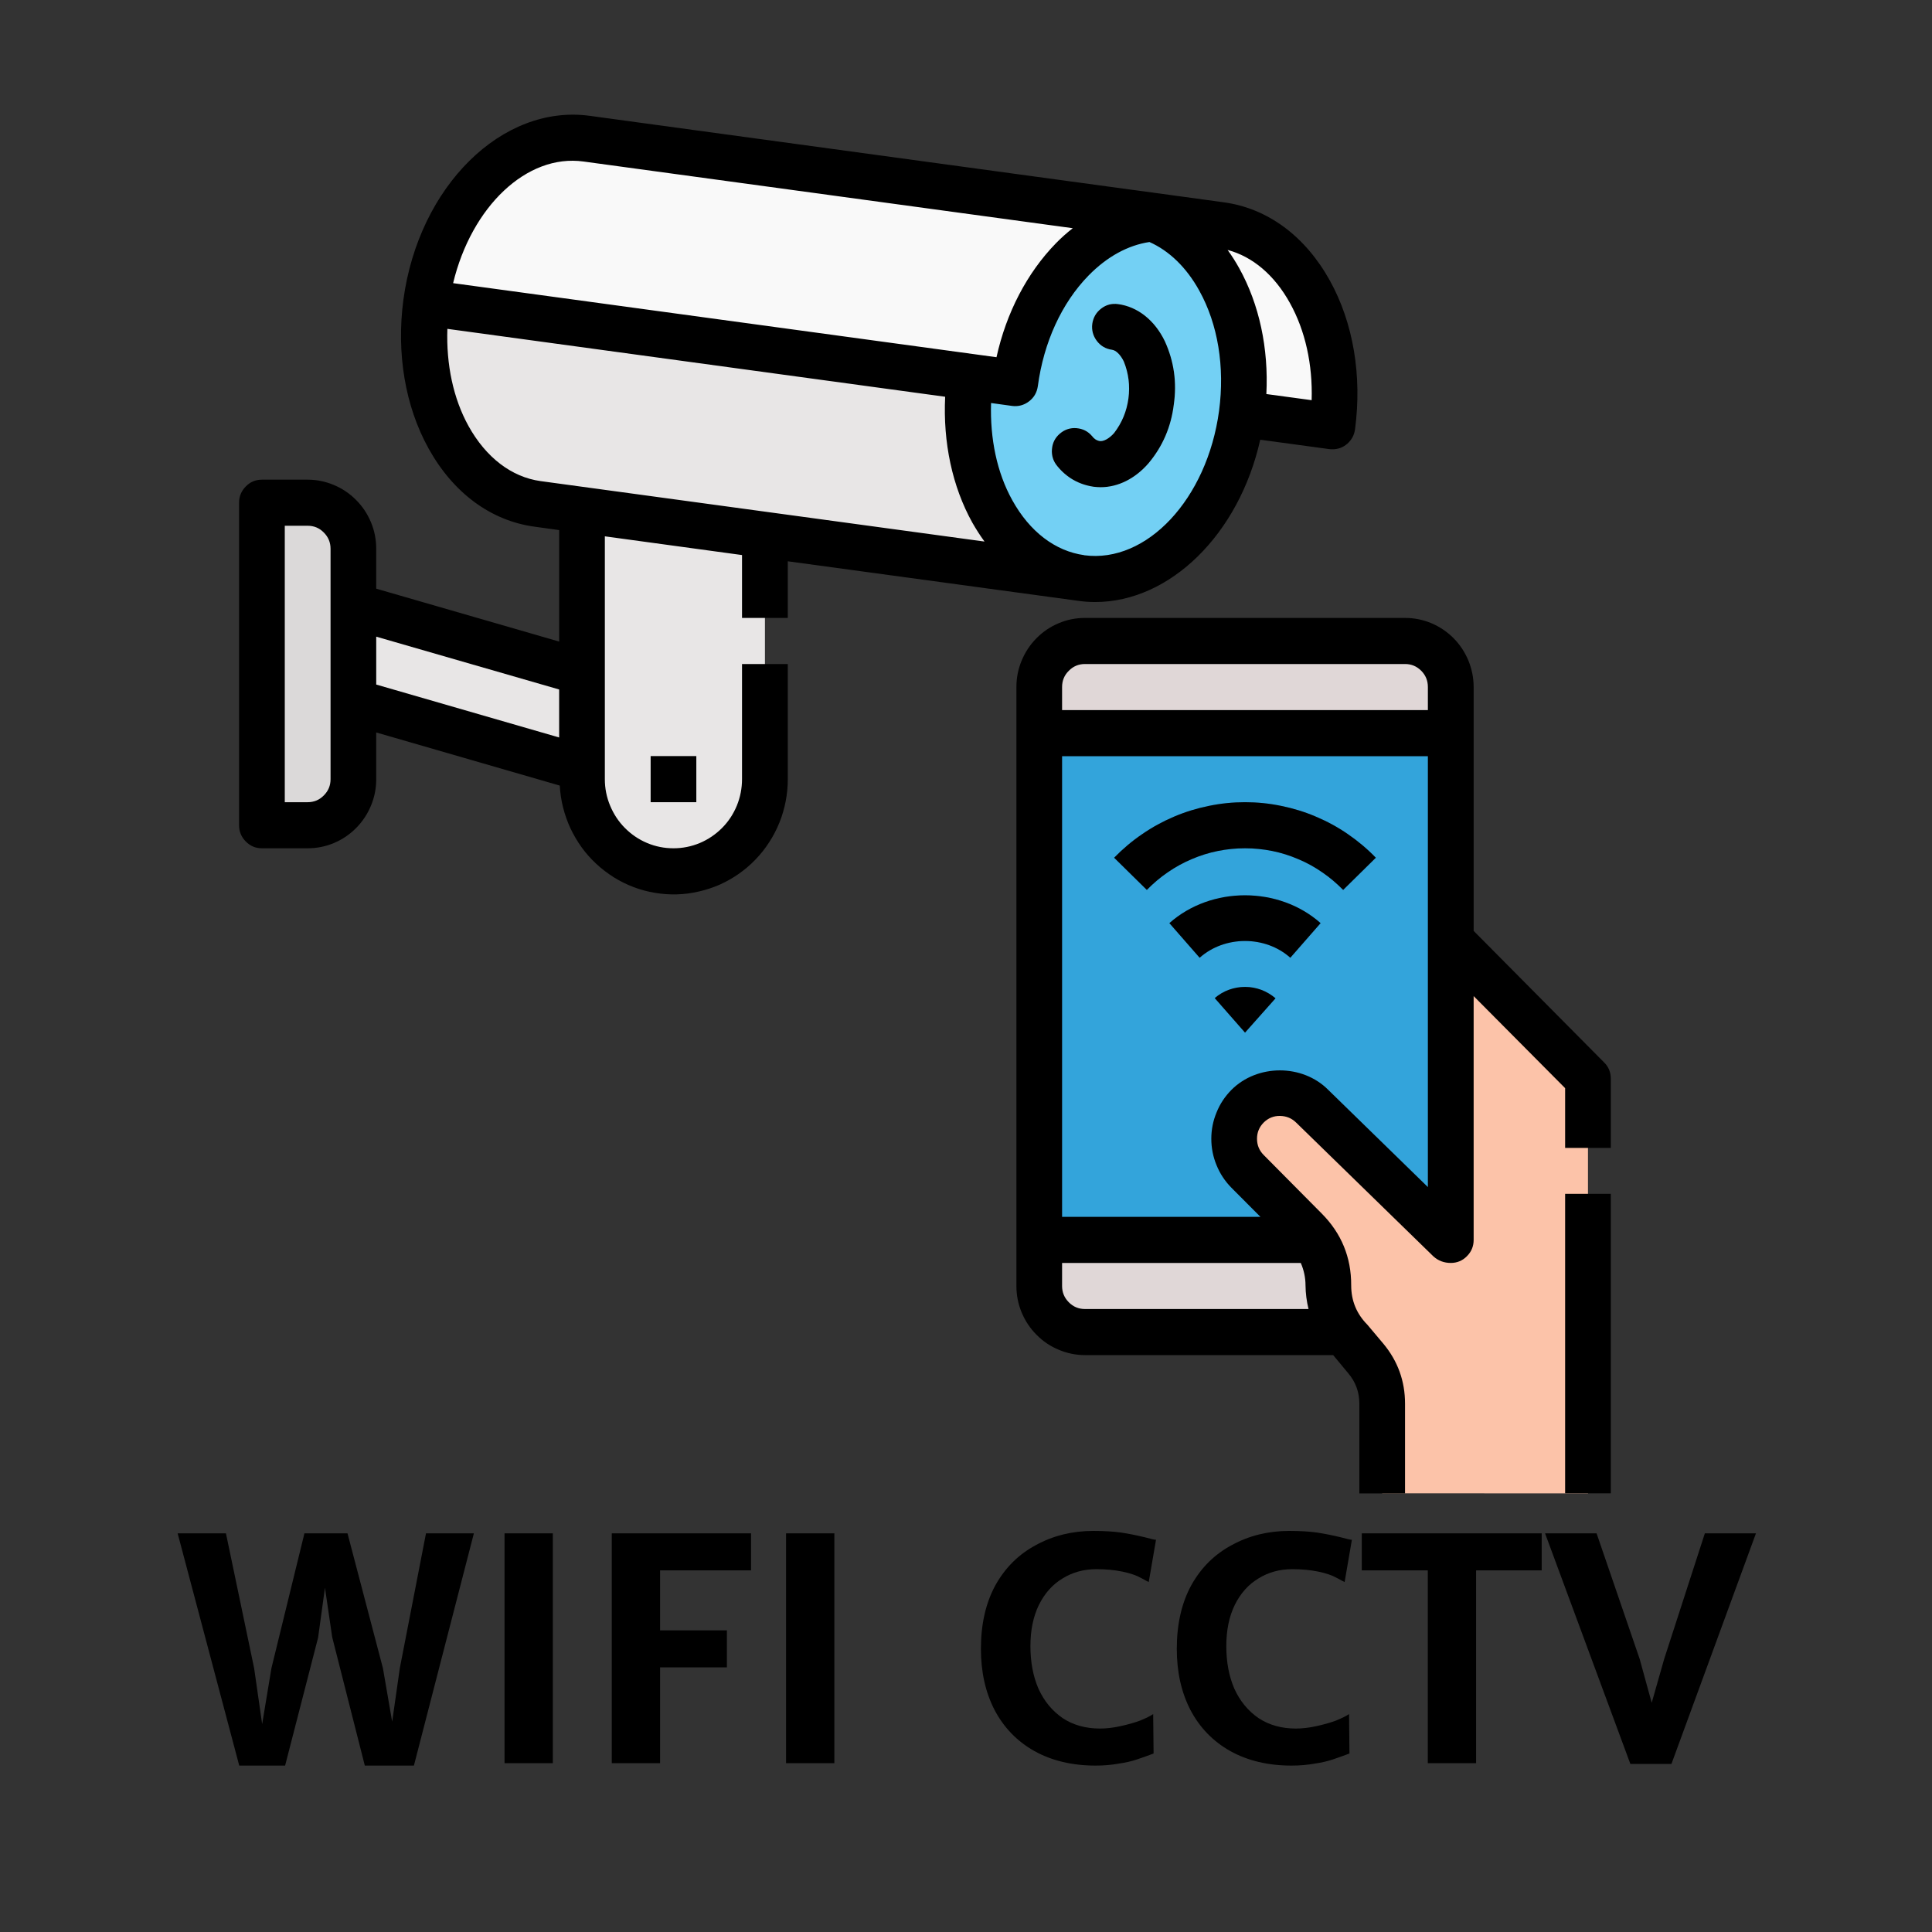 <svg xmlns="http://www.w3.org/2000/svg" xmlns:xlink="http://www.w3.org/1999/xlink" width="100" viewBox="0 0 75 75" height="100" preserveAspectRatio="xMidYMid meet"><rect x="0" y="0" width="75" height="75" fill="#333333" stroke="none"/><defs><g></g><clipPath id="1d05f2270d"><path d="M 9.281 4.008 L 53 4.008 L 53 35 L 9.281 35 Z M 9.281 4.008 " clip-rule="nonzero"></path></clipPath><clipPath id="ed6a7fe893"><path d="M 39 23 L 62.531 23 L 62.531 58 L 39 58 Z M 39 23 " clip-rule="nonzero"></path></clipPath><clipPath id="b6a4472566"><path d="M 60 46 L 62.531 46 L 62.531 58 L 60 58 Z M 60 46 " clip-rule="nonzero"></path></clipPath></defs><path fill="#e8e6e6" d="M 29.695 19.516 L 29.695 30.246 C 29.695 30.723 29.605 31.18 29.422 31.617 C 29.242 32.055 28.988 32.441 28.652 32.777 C 28.32 33.113 27.938 33.371 27.504 33.551 C 27.066 33.734 26.613 33.824 26.145 33.824 C 25.672 33.824 25.219 33.734 24.785 33.551 C 24.352 33.371 23.965 33.113 23.633 32.777 C 23.301 32.441 23.043 32.055 22.863 31.617 C 22.684 31.18 22.594 30.723 22.594 30.246 L 22.594 19.516 Z M 29.695 19.516 " fill-opacity="1" fill-rule="nonzero"></path><path fill="#cccccc" d="M 25.258 29.352 L 27.031 29.352 L 27.031 31.141 L 25.258 31.141 Z M 25.258 29.352 " fill-opacity="1" fill-rule="nonzero"></path><path fill="#cecccc" d="M 29.695 21.305 L 22.594 20.41 L 22.594 19.516 L 29.695 19.516 Z M 29.695 21.305 " fill-opacity="1" fill-rule="nonzero"></path><path fill="#e8e6e6" d="M 22.594 26.117 L 22.594 29.828 L 21.707 29.566 L 13.719 27.262 L 13.719 23.531 L 21.707 25.84 Z M 22.594 26.117 " fill-opacity="1" fill-rule="nonzero"></path><path fill="#e8e6e6" d="M 45.633 8.5 L 45.102 10.527 L 41.977 22.441 L 20.863 19.562 C 17.953 19.168 16.016 15.672 16.539 11.754 C 17.066 7.836 19.859 4.984 22.77 5.387 L 43.824 8.246 Z M 45.633 8.5 " fill-opacity="1" fill-rule="nonzero"></path><path fill="#e0d7d7" d="M 42.117 24.883 L 54.543 24.883 C 54.777 24.883 55.004 24.926 55.223 25.02 C 55.441 25.109 55.633 25.238 55.801 25.406 C 55.965 25.574 56.094 25.766 56.184 25.984 C 56.273 26.203 56.32 26.434 56.32 26.672 L 56.32 28.457 L 40.344 28.457 L 40.344 26.672 C 40.344 26.434 40.391 26.203 40.48 25.984 C 40.57 25.766 40.695 25.574 40.863 25.406 C 41.031 25.238 41.223 25.109 41.441 25.02 C 41.656 24.926 41.883 24.883 42.117 24.883 Z M 42.117 24.883 " fill-opacity="1" fill-rule="nonzero"></path><path fill="#33a4db" d="M 56.32 48.133 L 56.32 28.457 L 40.344 28.457 L 40.344 48.133 Z M 56.32 48.133 " fill-opacity="1" fill-rule="nonzero"></path><path fill="#e0d7d7" d="M 52.77 51.711 L 42.117 51.711 C 41.883 51.711 41.656 51.664 41.441 51.574 C 41.223 51.484 41.031 51.355 40.863 51.188 C 40.695 51.02 40.57 50.824 40.48 50.605 C 40.391 50.387 40.344 50.16 40.344 49.922 L 40.344 48.133 L 52.77 48.133 Z M 52.77 51.711 " fill-opacity="1" fill-rule="nonzero"></path><path fill="#fcc3a9" d="M 53.656 57.969 L 53.656 54.488 C 53.656 53.828 53.445 53.246 53.023 52.742 L 52.457 52.059 C 51.863 51.461 51.566 50.742 51.566 49.898 C 51.566 49.055 51.273 48.336 50.68 47.742 L 48.43 45.473 C 48.262 45.305 48.137 45.113 48.047 44.895 C 47.953 44.672 47.91 44.445 47.91 44.207 C 47.91 43.973 47.953 43.742 48.047 43.523 C 48.137 43.305 48.262 43.113 48.43 42.945 C 48.598 42.777 48.789 42.648 49.004 42.555 C 49.223 42.465 49.449 42.418 49.684 42.418 C 49.922 42.418 50.148 42.465 50.363 42.555 C 50.582 42.648 50.773 42.777 50.941 42.945 L 56.262 48.133 L 56.32 48.133 L 56.32 36.508 L 61.645 41.875 L 61.645 57.973 Z M 53.656 57.969 " fill-opacity="1" fill-rule="nonzero"></path><path fill="#73d0f4" d="M 48.207 16.074 C 47.676 19.98 44.887 22.832 41.977 22.441 C 39.059 22.039 37.121 18.543 37.645 14.633 C 37.859 13.836 38.168 13.082 38.57 12.363 C 39.051 11.5 40.07 9.73 42.117 8.785 C 42.68 8.527 43.266 8.352 43.875 8.258 C 44.176 8.297 44.469 8.371 44.754 8.48 C 47.168 9.395 48.676 12.559 48.207 16.074 Z M 48.207 16.074 " fill-opacity="1" fill-rule="nonzero"></path><path fill="#f9f9f9" d="M 43.824 8.246 L 47.445 8.785 C 47.418 8.793 43.977 8.621 43.949 8.625 C 41.719 9.262 39.832 11.727 39.41 14.867 L 16.539 11.754 C 17.066 7.836 19.859 4.984 22.77 5.387 Z M 43.824 8.246 " fill-opacity="1" fill-rule="nonzero"></path><path fill="#f9f9f9" d="M 51.723 16.547 L 48.207 16.074 C 48.676 12.559 47.168 9.395 44.754 8.48 C 45.047 8.453 45.34 8.461 45.633 8.5 L 47.398 8.738 C 50.309 9.133 52.246 12.629 51.723 16.547 Z M 51.723 16.547 " fill-opacity="1" fill-rule="nonzero"></path><path fill="#a0e0f9" d="M 42.727 18.914 C 42.637 18.914 42.543 18.906 42.449 18.895 C 41.879 18.809 41.41 18.543 41.043 18.094 C 40.887 17.906 40.816 17.688 40.836 17.441 C 40.855 17.195 40.957 16.992 41.145 16.832 C 41.332 16.672 41.547 16.602 41.789 16.621 C 42.035 16.641 42.234 16.742 42.395 16.93 C 42.469 17.031 42.566 17.098 42.688 17.121 C 42.836 17.145 43.059 17.027 43.25 16.809 C 43.555 16.41 43.738 15.965 43.805 15.469 C 43.871 14.973 43.812 14.492 43.625 14.031 C 43.496 13.77 43.324 13.598 43.164 13.578 C 42.922 13.543 42.727 13.43 42.578 13.234 C 42.43 13.035 42.371 12.816 42.402 12.57 C 42.438 12.328 42.551 12.129 42.746 11.98 C 42.941 11.828 43.16 11.773 43.402 11.805 C 44.164 11.91 44.828 12.434 45.219 13.246 C 45.578 14.031 45.691 14.855 45.566 15.711 C 45.461 16.566 45.137 17.328 44.582 17.988 C 44.062 18.586 43.398 18.914 42.727 18.914 Z M 42.727 18.914 " fill-opacity="1" fill-rule="nonzero"></path><path fill="#dbd9d9" d="M 11.945 32.035 L 10.168 32.035 L 10.168 19.516 L 11.945 19.516 C 12.18 19.516 12.406 19.562 12.621 19.652 C 12.84 19.742 13.031 19.871 13.199 20.039 C 13.367 20.207 13.492 20.402 13.582 20.621 C 13.672 20.84 13.719 21.066 13.719 21.305 L 13.719 30.246 C 13.719 30.484 13.672 30.711 13.582 30.934 C 13.492 31.152 13.367 31.344 13.199 31.512 C 13.031 31.68 12.84 31.809 12.621 31.898 C 12.406 31.992 12.18 32.035 11.945 32.035 Z M 11.945 32.035 " fill-opacity="1" fill-rule="nonzero"></path><path fill="#2a86c5" d="M 48.332 40.086 L 47.156 38.746 C 47.32 38.605 47.504 38.496 47.707 38.422 C 47.91 38.348 48.121 38.312 48.336 38.312 C 48.555 38.312 48.762 38.352 48.965 38.426 C 49.168 38.504 49.352 38.613 49.516 38.754 Z M 48.332 40.086 " fill-opacity="1" fill-rule="nonzero"></path><path fill="#2a86c5" d="M 50.09 37.18 C 49.121 36.312 47.543 36.312 46.57 37.18 L 45.395 35.836 C 47.016 34.395 49.645 34.395 51.266 35.836 Z M 50.09 37.18 " fill-opacity="1" fill-rule="nonzero"></path><path fill="#2a86c5" d="M 44.52 34.547 L 43.25 33.297 C 43.582 32.957 43.941 32.652 44.336 32.383 C 44.727 32.113 45.141 31.887 45.574 31.703 C 46.012 31.516 46.461 31.379 46.926 31.285 C 47.391 31.188 47.859 31.141 48.332 31.141 C 48.805 31.141 49.273 31.188 49.738 31.285 C 50.199 31.379 50.652 31.516 51.086 31.703 C 51.523 31.887 51.938 32.113 52.328 32.383 C 52.719 32.652 53.082 32.957 53.41 33.297 L 52.141 34.547 C 51.891 34.293 51.621 34.062 51.328 33.863 C 51.035 33.66 50.727 33.488 50.398 33.352 C 50.07 33.211 49.734 33.105 49.387 33.035 C 49.035 32.965 48.684 32.93 48.332 32.93 C 47.977 32.93 47.625 32.965 47.277 33.035 C 46.93 33.105 46.59 33.211 46.262 33.352 C 45.938 33.488 45.625 33.66 45.332 33.863 C 45.039 34.062 44.77 34.293 44.52 34.547 Z M 44.52 34.547 " fill-opacity="1" fill-rule="nonzero"></path><path fill="#cecccc" d="M 22.594 26.117 L 22.594 29.828 L 21.707 29.566 L 21.707 25.84 Z M 22.594 26.117 " fill-opacity="1" fill-rule="nonzero"></path><path fill="#000000" d="M 43.402 11.805 C 43.16 11.773 42.941 11.828 42.746 11.98 C 42.551 12.129 42.438 12.328 42.402 12.57 C 42.371 12.816 42.43 13.035 42.578 13.234 C 42.727 13.43 42.922 13.543 43.164 13.578 C 43.324 13.598 43.496 13.77 43.625 14.031 C 43.812 14.492 43.871 14.973 43.805 15.469 C 43.738 15.965 43.555 16.41 43.25 16.809 C 43.059 17.027 42.836 17.145 42.688 17.121 C 42.566 17.098 42.469 17.031 42.395 16.93 C 42.234 16.742 42.035 16.641 41.789 16.621 C 41.547 16.602 41.332 16.672 41.145 16.832 C 40.957 16.992 40.855 17.195 40.836 17.441 C 40.816 17.688 40.887 17.906 41.043 18.094 C 41.41 18.543 41.879 18.809 42.449 18.895 C 42.543 18.906 42.637 18.914 42.727 18.914 C 43.398 18.914 44.062 18.586 44.582 17.988 C 45.137 17.328 45.461 16.566 45.566 15.711 C 45.691 14.855 45.578 14.031 45.219 13.246 C 44.828 12.434 44.164 11.906 43.402 11.805 Z M 43.402 11.805 " fill-opacity="1" fill-rule="nonzero"></path><path fill="#000000" d="M 25.258 29.352 L 27.031 29.352 L 27.031 31.141 L 25.258 31.141 Z M 25.258 29.352 " fill-opacity="1" fill-rule="nonzero"></path><g clip-path="url(#1d05f2270d)"><path fill="#000000" d="M 10.168 32.93 L 11.945 32.93 C 12.297 32.93 12.637 32.863 12.961 32.727 C 13.289 32.59 13.574 32.395 13.824 32.145 C 14.074 31.891 14.266 31.602 14.402 31.273 C 14.539 30.945 14.605 30.602 14.605 30.246 L 14.605 28.434 L 21.73 30.496 C 21.746 30.785 21.789 31.066 21.859 31.348 C 21.93 31.625 22.023 31.895 22.145 32.156 C 22.27 32.418 22.414 32.664 22.582 32.898 C 22.75 33.129 22.941 33.344 23.152 33.539 C 23.363 33.734 23.59 33.906 23.832 34.059 C 24.074 34.211 24.332 34.336 24.598 34.438 C 24.867 34.539 25.141 34.613 25.426 34.66 C 25.707 34.707 25.992 34.727 26.277 34.719 C 26.562 34.711 26.844 34.676 27.125 34.609 C 27.402 34.547 27.672 34.457 27.934 34.344 C 28.195 34.227 28.445 34.086 28.68 33.922 C 28.914 33.758 29.133 33.57 29.332 33.363 C 29.531 33.156 29.707 32.934 29.863 32.691 C 30.02 32.449 30.152 32.195 30.258 31.93 C 30.367 31.664 30.445 31.387 30.5 31.105 C 30.555 30.82 30.582 30.535 30.582 30.246 L 30.582 25.777 L 28.805 25.777 L 28.805 30.246 C 28.805 30.602 28.738 30.945 28.605 31.273 C 28.469 31.602 28.277 31.895 28.027 32.145 C 27.777 32.395 27.488 32.59 27.164 32.727 C 26.836 32.863 26.496 32.93 26.145 32.93 C 25.789 32.93 25.449 32.863 25.125 32.727 C 24.797 32.59 24.512 32.395 24.262 32.145 C 24.012 31.895 23.82 31.602 23.684 31.273 C 23.547 30.945 23.48 30.602 23.48 30.246 L 23.48 20.82 L 28.805 21.547 L 28.805 23.988 L 30.582 23.988 L 30.582 21.789 L 41.855 23.324 C 42.074 23.355 42.289 23.371 42.512 23.371 C 45.426 23.371 48.105 20.73 48.922 17.07 L 51.602 17.434 C 51.641 17.441 51.684 17.441 51.723 17.441 C 51.945 17.441 52.137 17.371 52.305 17.223 C 52.473 17.074 52.57 16.891 52.602 16.668 C 52.879 14.586 52.535 12.531 51.625 10.891 C 50.668 9.164 49.207 8.086 47.516 7.855 L 45.754 7.613 C 45.754 7.613 45.75 7.613 45.75 7.613 L 44.004 7.375 C 44 7.375 44 7.375 43.996 7.375 L 22.891 4.496 C 19.492 4.035 16.254 7.234 15.66 11.633 C 15.383 13.715 15.727 15.77 16.637 17.41 C 17.594 19.137 19.055 20.215 20.746 20.445 L 21.707 20.578 L 21.707 24.906 L 14.605 22.852 L 14.605 21.305 C 14.605 20.949 14.539 20.605 14.402 20.277 C 14.266 19.949 14.074 19.66 13.824 19.41 C 13.574 19.156 13.289 18.965 12.961 18.828 C 12.637 18.691 12.297 18.621 11.945 18.621 L 10.168 18.621 C 9.922 18.621 9.715 18.707 9.543 18.883 C 9.367 19.059 9.281 19.27 9.281 19.516 L 9.281 32.035 C 9.281 32.281 9.367 32.492 9.543 32.668 C 9.715 32.844 9.922 32.93 10.168 32.93 Z M 47.324 15.949 C 46.863 19.371 44.516 21.875 42.094 21.555 L 42.086 21.551 C 40.965 21.395 39.973 20.641 39.297 19.418 C 38.699 18.344 38.43 17.027 38.473 15.645 L 39.289 15.758 C 39.531 15.789 39.75 15.73 39.945 15.582 C 40.141 15.434 40.254 15.234 40.289 14.988 C 40.516 13.289 41.215 11.762 42.258 10.695 C 42.977 9.961 43.789 9.52 44.621 9.395 C 45.387 9.734 46.059 10.383 46.555 11.281 C 47.281 12.586 47.551 14.246 47.324 15.949 Z M 50.074 11.762 C 50.672 12.836 50.961 14.152 50.918 15.535 L 49.16 15.297 C 49.25 13.527 48.887 11.816 48.105 10.41 C 47.969 10.164 47.82 9.93 47.656 9.703 C 48.625 9.961 49.473 10.676 50.074 11.762 Z M 22.652 6.27 L 41.645 8.859 C 41.414 9.039 41.199 9.23 40.996 9.438 C 39.871 10.59 39.066 12.137 38.684 13.867 L 17.59 10.992 C 18.301 8.031 20.441 5.965 22.652 6.27 Z M 18.188 16.539 C 17.594 15.465 17.32 14.148 17.367 12.766 L 36.691 15.402 C 36.605 17.172 36.965 18.883 37.746 20.289 C 37.891 20.543 38.047 20.789 38.219 21.023 L 20.984 18.676 C 19.859 18.52 18.867 17.762 18.188 16.539 Z M 21.707 26.766 L 21.707 28.629 L 14.605 26.574 L 14.605 24.715 Z M 11.055 20.41 L 11.945 20.41 C 12.188 20.41 12.398 20.496 12.57 20.672 C 12.746 20.848 12.832 21.059 12.832 21.305 L 12.832 30.246 C 12.832 30.496 12.746 30.703 12.57 30.879 C 12.398 31.055 12.188 31.141 11.945 31.141 L 11.055 31.141 Z M 11.055 20.41 " fill-opacity="1" fill-rule="nonzero"></path></g><path fill="#000000" d="M 47.156 38.746 L 48.332 40.086 L 49.516 38.754 C 49.352 38.613 49.168 38.504 48.965 38.426 C 48.762 38.352 48.555 38.312 48.336 38.312 C 48.121 38.312 47.91 38.348 47.707 38.422 C 47.504 38.496 47.32 38.605 47.156 38.746 Z M 47.156 38.746 " fill-opacity="1" fill-rule="nonzero"></path><path fill="#000000" d="M 45.395 35.836 L 46.57 37.18 C 47.543 36.312 49.121 36.312 50.09 37.18 L 51.266 35.836 C 49.645 34.395 47.016 34.395 45.395 35.836 Z M 45.395 35.836 " fill-opacity="1" fill-rule="nonzero"></path><path fill="#000000" d="M 43.25 33.297 L 44.52 34.547 C 44.77 34.293 45.039 34.062 45.332 33.863 C 45.625 33.66 45.938 33.488 46.262 33.352 C 46.59 33.211 46.93 33.105 47.277 33.035 C 47.625 32.965 47.977 32.93 48.332 32.93 C 48.684 32.93 49.035 32.965 49.387 33.035 C 49.734 33.105 50.07 33.211 50.398 33.352 C 50.727 33.488 51.035 33.66 51.328 33.863 C 51.621 34.062 51.891 34.293 52.141 34.547 L 53.41 33.297 C 53.082 32.957 52.719 32.652 52.328 32.383 C 51.938 32.113 51.523 31.887 51.086 31.703 C 50.652 31.516 50.199 31.379 49.738 31.285 C 49.273 31.188 48.805 31.141 48.332 31.141 C 47.859 31.141 47.391 31.188 46.926 31.285 C 46.461 31.379 46.012 31.516 45.574 31.703 C 45.141 31.887 44.727 32.113 44.336 32.383 C 43.941 32.652 43.582 32.957 43.25 33.297 Z M 43.25 33.297 " fill-opacity="1" fill-rule="nonzero"></path><g clip-path="url(#ed6a7fe893)"><path fill="#000000" d="M 57.207 36.137 L 57.207 26.672 C 57.207 26.316 57.137 25.973 57.004 25.645 C 56.867 25.316 56.676 25.027 56.426 24.773 C 56.176 24.523 55.887 24.328 55.562 24.191 C 55.234 24.055 54.898 23.988 54.543 23.988 L 42.117 23.988 C 41.766 23.988 41.426 24.055 41.102 24.191 C 40.773 24.328 40.488 24.523 40.238 24.773 C 39.988 25.027 39.797 25.316 39.66 25.645 C 39.523 25.973 39.457 26.316 39.457 26.672 L 39.457 49.922 C 39.457 50.277 39.523 50.621 39.66 50.949 C 39.797 51.277 39.988 51.566 40.238 51.816 C 40.488 52.07 40.773 52.262 41.102 52.398 C 41.426 52.535 41.766 52.605 42.117 52.605 L 51.754 52.605 C 51.762 52.613 51.766 52.625 51.777 52.633 L 52.344 53.316 C 52.629 53.656 52.77 54.047 52.77 54.492 L 52.77 57.973 L 54.543 57.973 L 54.543 54.488 C 54.543 53.613 54.262 52.836 53.703 52.164 L 53.082 51.426 C 52.664 51.004 52.453 50.496 52.453 49.898 C 52.457 48.809 52.074 47.879 51.309 47.109 L 49.059 44.84 C 48.883 44.664 48.797 44.453 48.797 44.207 C 48.797 43.961 48.883 43.75 49.059 43.574 C 49.234 43.402 49.445 43.316 49.691 43.32 C 49.938 43.324 50.148 43.41 50.324 43.586 L 55.645 48.773 C 55.836 48.945 56.062 49.027 56.32 49.027 C 56.562 49.027 56.773 48.941 56.945 48.766 C 57.121 48.59 57.207 48.379 57.207 48.133 L 57.207 38.668 L 60.758 42.242 L 60.758 44.562 L 62.531 44.562 L 62.531 41.875 C 62.531 41.625 62.445 41.414 62.27 41.242 Z M 41.23 26.672 C 41.23 26.422 41.316 26.211 41.492 26.039 C 41.664 25.863 41.875 25.777 42.117 25.777 L 54.543 25.777 C 54.789 25.777 54.996 25.863 55.172 26.039 C 55.344 26.211 55.43 26.422 55.43 26.672 L 55.43 27.566 L 41.23 27.566 Z M 42.117 50.816 C 41.875 50.816 41.664 50.73 41.492 50.555 C 41.316 50.379 41.23 50.168 41.23 49.922 L 41.23 49.027 L 50.496 49.027 C 50.617 49.305 50.68 49.598 50.68 49.898 C 50.684 50.211 50.723 50.516 50.797 50.816 Z M 55.43 46.082 L 51.566 42.312 C 50.562 41.297 48.805 41.301 47.801 42.312 C 47.555 42.562 47.359 42.852 47.227 43.184 C 47.09 43.512 47.023 43.852 47.023 44.207 C 47.023 44.562 47.09 44.906 47.227 45.234 C 47.359 45.562 47.555 45.855 47.801 46.105 L 48.93 47.238 L 41.23 47.238 L 41.23 29.355 L 55.43 29.355 Z M 55.43 46.082 " fill-opacity="1" fill-rule="nonzero"></path></g><g clip-path="url(#b6a4472566)"><path fill="#000000" d="M 60.758 46.344 L 62.531 46.344 L 62.531 57.969 L 60.758 57.969 Z M 60.758 46.344 " fill-opacity="1" fill-rule="nonzero"></path></g><g fill="#000000" fill-opacity="1"><g transform="translate(6.865, 68.446)"><g><path d="M 11.531 -8.922 L 9.203 0.094 L 7.297 0.094 L 6.031 -4.891 L 5.75 -6.812 L 5.484 -4.875 L 4.203 0.094 L 2.422 0.094 L 0.031 -8.922 L 1.906 -8.922 L 3 -3.688 L 3.312 -1.516 L 3.672 -3.688 L 4.953 -8.922 L 6.625 -8.922 L 8 -3.688 L 8.359 -1.609 L 8.656 -3.688 L 9.672 -8.922 Z M 11.531 -8.922 "></path></g></g></g><g fill="#000000" fill-opacity="1"><g transform="translate(18.414, 68.446)"><g><path d="M 3.047 -8.922 L 3.047 0 L 1.172 0 L 1.172 -8.922 Z M 3.047 -8.922 "></path></g></g></g><g fill="#000000" fill-opacity="1"><g transform="translate(22.64, 68.446)"><g><path d="M 6.516 -8.922 L 6.516 -7.484 L 2.984 -7.484 L 2.984 -5.156 L 5.578 -5.156 L 5.578 -3.719 L 2.984 -3.719 L 2.984 0 L 1.109 0 L 1.109 -8.922 Z M 6.516 -8.922 "></path></g></g></g><g fill="#000000" fill-opacity="1"><g transform="translate(29.343, 68.446)"><g><path d="M 3.047 -8.922 L 3.047 0 L 1.172 0 L 1.172 -8.922 Z M 3.047 -8.922 "></path></g></g></g><g fill="#000000" fill-opacity="1"><g transform="translate(33.569, 68.446)"><g></g></g></g><g fill="#000000" fill-opacity="1"><g transform="translate(37.485, 68.446)"><g><path d="M 4.953 -9.016 C 5.391 -9.016 5.75 -8.992 6.031 -8.953 C 6.32 -8.91 6.633 -8.848 6.969 -8.766 C 7.195 -8.703 7.336 -8.672 7.391 -8.672 L 7.109 -7.031 C 7.086 -7.039 6.988 -7.094 6.812 -7.188 C 6.633 -7.289 6.391 -7.375 6.078 -7.438 C 5.773 -7.5 5.441 -7.531 5.078 -7.531 C 4.586 -7.531 4.148 -7.41 3.766 -7.172 C 3.379 -6.941 3.07 -6.598 2.844 -6.141 C 2.625 -5.691 2.516 -5.16 2.516 -4.547 C 2.516 -3.93 2.617 -3.379 2.828 -2.891 C 3.047 -2.41 3.359 -2.031 3.766 -1.75 C 4.18 -1.477 4.664 -1.344 5.219 -1.344 C 5.469 -1.344 5.734 -1.375 6.016 -1.438 C 6.297 -1.5 6.551 -1.57 6.781 -1.656 C 7.008 -1.75 7.176 -1.832 7.281 -1.906 L 7.297 -0.375 C 7.047 -0.281 6.828 -0.203 6.641 -0.141 C 6.453 -0.078 6.223 -0.023 5.953 0.016 C 5.68 0.066 5.379 0.094 5.047 0.094 C 4.141 0.094 3.348 -0.094 2.672 -0.469 C 2.004 -0.844 1.488 -1.375 1.125 -2.062 C 0.77 -2.75 0.594 -3.539 0.594 -4.438 C 0.594 -5.395 0.781 -6.219 1.156 -6.906 C 1.539 -7.594 2.066 -8.113 2.734 -8.469 C 3.398 -8.832 4.141 -9.016 4.953 -9.016 Z M 4.953 -9.016 "></path></g></g></g><g fill="#000000" fill-opacity="1"><g transform="translate(45.089, 68.446)"><g><path d="M 4.953 -9.016 C 5.391 -9.016 5.75 -8.992 6.031 -8.953 C 6.32 -8.91 6.633 -8.848 6.969 -8.766 C 7.195 -8.703 7.336 -8.672 7.391 -8.672 L 7.109 -7.031 C 7.086 -7.039 6.988 -7.094 6.812 -7.188 C 6.633 -7.289 6.391 -7.375 6.078 -7.438 C 5.773 -7.5 5.441 -7.531 5.078 -7.531 C 4.586 -7.531 4.148 -7.41 3.766 -7.172 C 3.379 -6.941 3.07 -6.598 2.844 -6.141 C 2.625 -5.691 2.516 -5.16 2.516 -4.547 C 2.516 -3.93 2.617 -3.379 2.828 -2.891 C 3.047 -2.41 3.359 -2.031 3.766 -1.75 C 4.18 -1.477 4.664 -1.344 5.219 -1.344 C 5.469 -1.344 5.734 -1.375 6.016 -1.438 C 6.297 -1.5 6.551 -1.57 6.781 -1.656 C 7.008 -1.75 7.176 -1.832 7.281 -1.906 L 7.297 -0.375 C 7.047 -0.281 6.828 -0.203 6.641 -0.141 C 6.453 -0.078 6.223 -0.023 5.953 0.016 C 5.68 0.066 5.379 0.094 5.047 0.094 C 4.141 0.094 3.348 -0.094 2.672 -0.469 C 2.004 -0.844 1.488 -1.375 1.125 -2.062 C 0.77 -2.75 0.594 -3.539 0.594 -4.438 C 0.594 -5.395 0.781 -6.219 1.156 -6.906 C 1.539 -7.594 2.066 -8.113 2.734 -8.469 C 3.398 -8.832 4.141 -9.016 4.953 -9.016 Z M 4.953 -9.016 "></path></g></g></g><g fill="#000000" fill-opacity="1"><g transform="translate(52.693, 68.446)"><g><path d="M 0.172 -7.484 L 0.172 -8.922 L 7.156 -8.922 L 7.156 -7.484 L 4.609 -7.484 L 4.609 0 L 2.734 0 L 2.734 -7.484 Z M 0.172 -7.484 "></path></g></g></g><g fill="#000000" fill-opacity="1"><g transform="translate(60.01, 68.446)"><g><path d="M 1.969 -8.922 L 3.641 -4.047 L 4.109 -2.344 L 4.594 -4.047 L 6.172 -8.922 L 8.156 -8.922 L 4.875 0.031 L 3.281 0.031 L -0.031 -8.922 Z M 1.969 -8.922 "></path></g></g></g></svg>